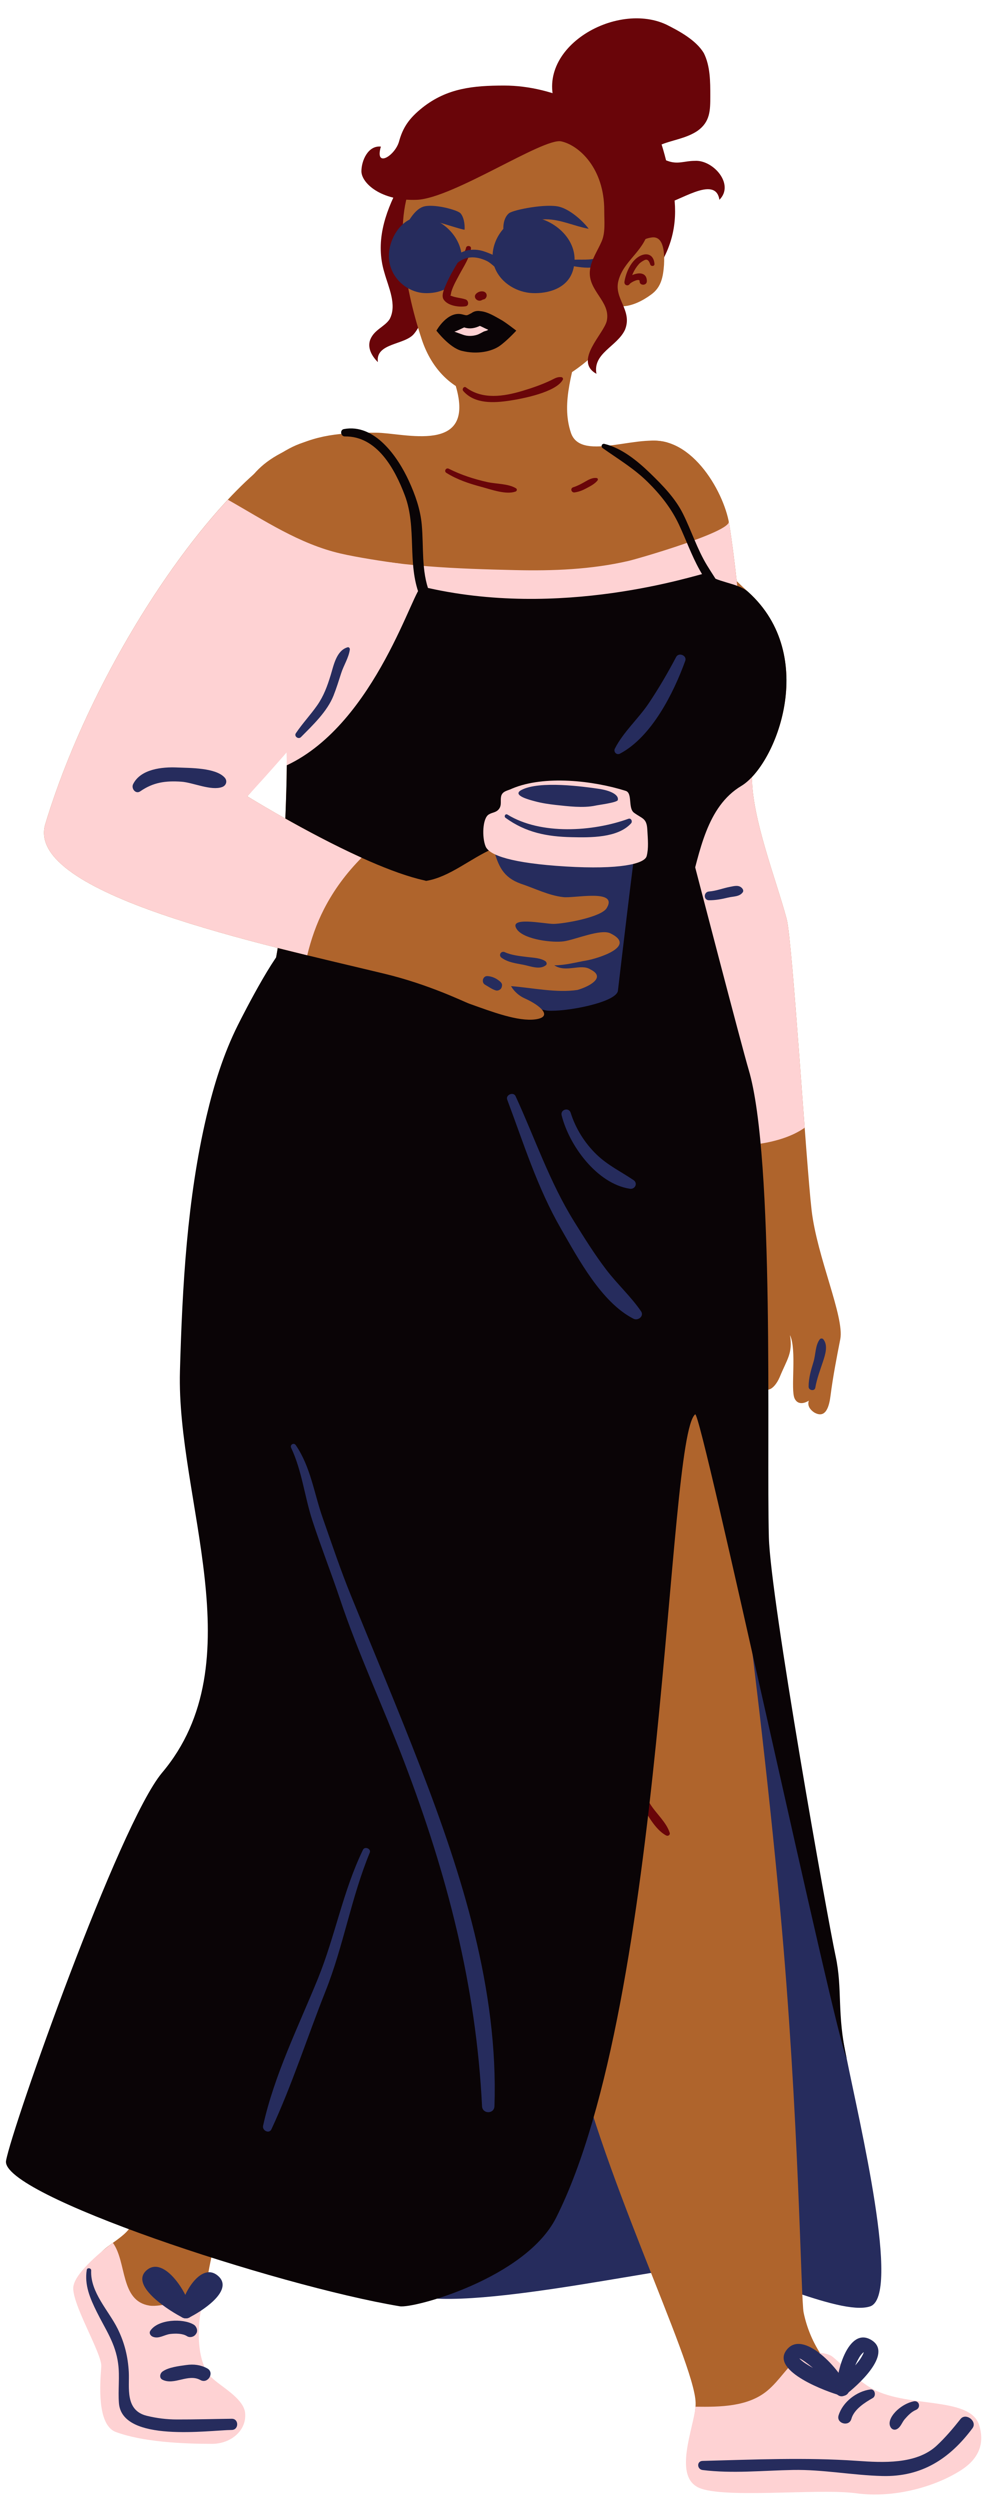 <?xml version="1.0" encoding="UTF-8" standalone="no"?><svg xmlns="http://www.w3.org/2000/svg" xmlns:xlink="http://www.w3.org/1999/xlink" fill="#000000" height="504.8" preserveAspectRatio="xMidYMid meet" version="1" viewBox="-1.2 -3.7 198.9 504.8" width="198.9" zoomAndPan="magnify"><g id="change1_1"><path d="M124.925,16.98c2.884,2.622,5.244,3.671,7.08,7.342c1.049,2.884,1.573,5.769,2.36,8.391 c1.311,5.769,1.049,11.013-1.836,16.258s-9.44,10.751-15.733,11.276c-8.391,0.524-12.849-7.08-14.422-14.684 c-1.049-5.507-0.524-11.8,1.836-17.044c1.311-3.147,2.884-6.293,5.244-8.916c1.311-1.573,3.933-4.72,6.031-4.982" fill="#690509"/></g><g id="change1_2"><path d="M79.298,34.024c-2.884,5.507-4.72,11.276-2.884,17.307c0.787,2.884,2.622,6.556,1.049,9.44 c-1.049,1.573-3.147,2.098-3.933,4.196c-0.524,1.573,0.262,3.147,1.573,4.458c-0.524-3.933,5.507-3.409,7.342-5.769 c2.36-2.884,2.098-6.818,2.36-10.489c0.262-3.409-0.787-6.556-0.524-9.964c0.262-2.884,1.311-6.031,1.573-8.916" fill="#690509"/></g><g id="change1_3"><path d="M111.814,19.34c-6.818-12.324,10.751-23.076,21.502-18.093c2.622,1.311,6.031,3.147,7.604,5.769 c1.311,2.622,1.311,5.769,1.311,8.653s0,5.244-2.622,7.08c-2.36,1.573-5.244,1.836-7.604,2.884 c-0.787,0.262-1.573-0.262-1.311,1.311c0.262,0.787,2.098,1.573,2.884,1.836c2.098,0.787,3.409,0,5.507,0 c3.671-0.262,8.129,4.72,4.982,7.867c-0.787-5.244-8.653,0.787-11.276,0.787c-4.72,0-9.178-4.196-10.227-8.653" fill="#690509"/></g><g id="change2_1"><path d="M163.865,380.683c0,0,3.278,18.093,5.899,31.242c2.574,12.909,11.014,48.049,4.721,50.097 c-6.293,2.048-25.698-7.906-33.04-8.173c-7.342-0.268-53.469,10.746-61.348,4.977s58.726-209.254,58.726-209.254L163.865,380.683z" fill="#262c5d"/></g><g id="change3_1"><path d="M162.685,240.656c-1.107-9.527-3.843-54.049-5.015-58.738c-2.098-7.867-7.026-20.322-7.026-28.713 c0-8.916-2.652-39.33-4.596-51.112c-1.113-6.747-8.104-18.767-17.364-16.549c0,0-7.692,18.756-5.081,60.602 c2.022,32.395,17.79,81.059,25.78,102.894c-0.416,0.878-0.775,1.754-1.002,2.565c-0.885,2.847,0.173,4.84,0.598,7.688 c0.498,2.278,0.769,4.271,0.409,7.118c-0.361,2.847,0.543,3.986,3.426,3.986c0.308,1.708-0.695,3.417-0.351,4.84 c0.688,2.847,2.666,1.708,3.777-0.854c1.517-3.701,2.662-4.794,2.083-8.495c1.425,3.018,0.053,11.058,0.944,12.83 c0.891,1.772,2.871,0.398,2.871,0.398s-0.629,1.246,1.061,2.385c2.44,1.424,3.063-1.424,3.315-3.417 c0.469-3.701,1.236-7.687,1.967-11.389C169.32,262.141,163.792,250.182,162.685,240.656z" fill="#af642c"/></g><g id="change3_2"><path d="M90.831,74.239c4.117,13.985-10.514,9.433-16.108,9.433c-6.993,0-12.131,0.256-18.424,3.752 c-17.482,8.391-7.099,27.714-2.204,41.7c4.196,12.587,2.098,28.67,2.098,41.956c0,7.692-0.699,13.985-2.098,20.978 c-1.399,9.09,6.993,9.79,14.684,11.188c13.985,2.098,31.467,4.895,44.753,1.399c6.993-1.399,17.482-4.196,21.677-9.79 c4.196-4.895,1.399-13.286,2.797-18.88c2.098-7.692,3.496-16.782,10.489-20.978s15.733-26.222,1.399-39.159 c-6.251-5.641-9.79-10.489-11.887-18.181c-2.098-4.895,1.243-8.877-3.651-11.674c-5.594-2.797-18.178,3.982-20.276-2.311 s0.627-12.769,1.99-19.929" fill="#af642c"/></g><g id="change2_2"><path d="M121.115,125.723c0.677,3.652,0.898,7.203,0.269,10.876c-0.581,3.39-2.398,6.036-4.04,8.948 c-0.496,0.879,0.667,1.782,1.39,1.072c5.433-5.332,6.147-14.418,3.709-21.262C122.143,124.517,120.953,124.85,121.115,125.723 L121.115,125.723z" fill="#262c5d"/></g><g id="change4_1"><path d="M161.287,224.016c-1.25-16.591-2.807-38.857-3.617-42.099c-2.098-7.867-7.026-20.322-7.026-28.713 c0-8.916-2.652-39.33-4.596-51.112c-0.026-0.157-0.059-0.319-0.092-0.48c0.419,2.059-18.167,7.476-20.318,7.969 c-7.491,1.718-15.135,2.014-22.796,1.837c-11.736-0.27-23.791-0.69-35.269-3.349c-7.523-1.743-14.012-5.797-20.608-9.628 c-1.999,9.311,3.817,21.217,7.129,30.682c2.193,6.58,2.662,14.116,2.614,21.707c11.04,2.087,22.225,3.659,33.472,3.818 c11.275,0.16,22.789-1.073,33.877-3.111c2.382,23.543,10.778,53.746,18.08,76.363C148.385,227.884,156.275,227.532,161.287,224.016z" fill="#fed2d3"/></g><g id="change5_1"><path d="M149.893,115.838c-2.128-1.92-6.842-1.966-8.391-3.846c-2.155,0.376-29.426,9.522-57.506,2.743 c-1.545-0.373-9.155,27.587-27.286,36.097c-0.042,6.93-0.518,13.907-0.518,20.248c0,7.692-0.699,13.985-2.098,20.978 c-1.398,9.09,6.993,9.79,14.684,11.188c13.985,2.098,31.467,4.895,44.753,1.398c6.992-1.398,33.513,0.549,30.916-4.62 c-2.596-5.169-7.841-18.455-6.442-24.049c2.098-7.692,3.496-16.782,10.489-20.978C155.488,150.801,164.228,128.774,149.893,115.838z" fill="#0a0406"/></g><g id="change3_3"><path d="M113.882,406.118c5.507,27.533,25.173,66.867,25.382,75.323c0.111,4.487-3.355,10.161,1.365,13.046 c3.933,2.622,8.129,1.573,12.587,1.836c5.507,0.262,11.013,2.884,16.52,1.836c6.031-1.049,13.068-1.197,18.093-4.458 c4.625-3.001,6.949-3.971,6.293-6.031c-1.836-5.769-15.242-4.458-22.027-8.653c-5.951-3.68-9.702-9.44-11.013-15.733 c-0.578-2.542-0.888-39.748-4.777-81.742c-4.936-53.305-13.714-113.931-15.034-116.864L113.882,406.118z" fill="#af642c"/></g><g id="change1_4"><path d="M125.613,352.887c0.323,2.588,1.22,4.927,2.452,7.214c1.17,2.172,2.994,5.672,5.273,6.832 c0.353,0.18,0.83-0.115,0.698-0.537c-0.648-2.075-2.589-3.758-3.785-5.572c-1.625-2.463-2.932-5.177-3.415-8.102 C126.723,352.032,125.527,352.192,125.613,352.887L125.613,352.887z" fill="#690509"/></g><g id="change3_4"><path d="M24.988,388.287c0,11.8,0.262,23.6,0.262,35.4c0,2.622-0.524,5.244,0,8.129 c0.262,2.622,0.787,5.507,1.049,8.391c0.262,3.147-0.262,5.507-2.884,7.604c-2.884,2.36-4.982,2.884-5.769,6.556 c-0.787,3.147,0.262,5.244,1.311,8.129c1.049,2.36,1.049,4.72,1.573,7.342c0.524,2.36,1.049,4.72,0.787,7.342 c-0.262,3.409-0.524,5.244,3.147,6.818c5.507,2.098,10.751,2.36,16.52,2.36c2.36,0,6.293,0.524,5.769-3.147 c-0.524-2.884-4.458-4.458-6.293-6.293c-3.147-3.147-1.836-11.538-0.787-15.471c1.311-5.769,1.573-11.013,4.196-16.52 c3.409-7.342,7.867-14.422,11.013-21.764c3.933-9.178,9.44-17.307,13.898-25.96c1.049-2.098,2.36-4.196,3.409-6.293" fill="#af642c"/></g><g id="change4_2"><path d="M41.451,476.307c-3.147-3.147-2.827-10.926-1.778-14.859c0.063-0.276,0.114-0.546,0.172-0.82 c-3.49-0.185-8.524,1.604-10.883,1.226c-5.926-0.951-4.532-8.768-7.364-12.673c-1.941,1.385-7.332,5.751-7.942,8.597 c-0.787,3.147,5.856,13.81,5.594,16.433c-0.262,3.409-0.874,11.538,2.797,13.111c5.507,2.098,13.81,2.447,19.579,2.447 c3.846,0,7.167-2.797,6.643-6.468C47.744,480.415,43.286,478.142,41.451,476.307z" fill="#fed2d3"/></g><g id="change5_2"><path d="M111.109,444.082c22.133-44.044,22.282-157.385,28.064-162.197c1.183-0.984,28.291,125.692,30.592,130.038 c-2.024-8.985-0.786-13.935-2.228-20.622c-1.622-7.519-13.15-72.102-13.48-84.567c-0.489-18.44,1.204-76.639-4.071-94.4 c-1.454-4.895-10.806-40.889-10.806-40.889s-81.336,15.022-81.51,15.016c-2.261-0.077-9.705,14.563-10.841,16.837 c-2.904,5.812-4.843,12.081-6.319,18.356c-3.936,16.734-4.893,34.394-5.374,51.515c-0.727,25.872,15.265,58.738-3.634,81.114 C22.779,364.772,1.245,425.782,0.021,432.6s54.554,25.224,79.495,29.393C82.378,462.474,104.965,456.309,111.109,444.082z" fill="#0a0406"/></g><g id="change3_5"><path d="M100.509,22.351c12.663,0,24.174,2.878,25.325,18.418c0.576,12.663,0.277,22.149-10.353,29.847 c-14.681,10.632-27.454,6.477-31.52-5.788c-3.645-10.995-5.867-25.139-1.295-32.909C85.494,27.115,89.573,22.351,100.509,22.351z" fill="#af642c"/></g><g id="change5_3"><path d="M68.43,84.426c6.499-0.09,10.1,6.551,12.12,11.91c2.455,6.514,0.452,13.684,2.952,20.131 c0.484,1.247,2.513,0.705,2.023-0.558c-1.683-4.34-1.142-9.139-1.562-13.693c-0.286-3.1-1.318-6.016-2.61-8.827 c-2.229-4.847-6.896-11.631-13.123-10.445C67.381,83.107,67.594,84.437,68.43,84.426L68.43,84.426z" fill="#0a0406"/></g><g id="change5_4"><path d="M120.498,86.785c3.153,2.236,6.314,4.103,9.095,6.848c2.582,2.549,4.767,5.308,6.309,8.596 c1.42,3.028,2.529,6.191,4.155,9.121c1.702,3.066,3.795,5.917,5.227,9.13c0.407,0.913,1.972,0.254,1.618-0.682 c-1.254-3.311-3.492-6.322-5.328-9.334c-1.992-3.268-3.16-7.016-4.865-10.434c-1.555-3.118-4.096-5.724-6.573-8.127 c-2.571-2.494-5.741-5.105-9.278-5.973C120.322,85.799,120.075,86.485,120.498,86.785L120.498,86.785z" fill="#0a0406"/></g><g id="change2_3"><path d="M99.055,162.087c1.521-3.65,29.513-4.605,28.623,1.084c-0.89,5.689-3.824,30.787-4.098,33.169 c-0.274,2.382-10.612,4.332-14.262,4.027c-2.433-0.304-7.846-2.233-8.597-6.137S97.23,166.345,99.055,162.087z" fill="#262c5d"/></g><g id="change3_6"><path d="M122.042,184.757c-1.953-0.942-7.112,1.293-9.375,1.616s-7.759-0.323-9.375-2.263 c-2.263-2.91,5.334-1.253,7.274-1.253s9.82-1.333,10.79-3.273c2.263-3.879-6.91-1.818-8.85-2.141 c-2.91-0.323-5.657-1.739-8.567-2.709c-3.556-1.293-4.526-3.556-5.496-7.112c-4.641,1.989-8.83,5.789-13.597,6.55 c-0.112-0.031-0.215-0.069-0.333-0.095c-12.937-2.826-35.767-16.984-35.767-16.984s21.023-23.933,26.531-35.567 c5.508-11.633,2.448-41.352-15.299-35.84c-14.113,4.383-41.132,40.988-52.034,77c-4.293,14.182,44.124,24.343,68.527,30.243 c9.04,2.186,15.899,5.613,17.123,6.05c4.526,1.617,9.82,3.637,13.335,3.152c3.516-0.485,1.177-2.729-2.189-4.243 c-1.655-0.744-2.527-2.039-2.741-2.465c4.203,0.323,9.214,1.415,13.416,0.768c2.263-0.647,5.872-2.505,2.639-4.122 c-1.94-1.293-4.942,0.727-7.327-0.849c2.263,0,4.526-0.647,6.466-0.97C119.133,189.929,127.659,187.464,122.042,184.757z" fill="#af642c"/></g><g id="change4_3"><path d="M64.205,179.905c1.999-3.911,4.58-7.357,7.611-10.408c-11.387-5.159-23.07-12.403-23.07-12.403 s22.218-23.854,27.726-35.487c1.418-2.995,2.98-7.016,3.158-11.498c-3.414-0.446-8.717-1.265-12.056-2.039 c-8.341-1.933-15.41-6.703-22.763-10.864C31.284,111.695,15.62,137.33,7.944,162.688c-3.494,11.541,27.923,20.42,52.895,26.506 C61.615,185.985,62.696,182.857,64.205,179.905z" fill="#fed2d3"/></g><g id="change2_4"><path d="M101.587,39.356c-0.874,0.699-1.224,2.098-1.136,3.321c0.612,0.087,3.496-1.311,4.196-1.486 c1.486-0.437,2.884-0.612,4.37-0.612c2.972,0,5.769,1.399,8.653,1.923c-0.787-1.136-3.409-3.759-5.856-4.435 C109.177,37.338,102.461,38.657,101.587,39.356z" fill="#262c5d"/></g><g id="change2_5"><path d="M91.774,39.356c0.65,0.699,0.909,2.098,0.844,3.321c-0.455,0.087-6.356-1.989-7.46-1.989 c-2.208,0-2.557,1.29-4.7,1.814c0.585-1.136,1.898-3.759,3.717-4.435C86.134,37.338,91.124,38.657,91.774,39.356z" fill="#262c5d"/></g><g id="change2_6"><path d="M84.052,40.118c-0.872-0.023-1.717,0.13-2.471,0.482c-2.962,1.381-5.2,6.019-3.843,9.8 c1.156,3.222,4.136,4.965,6.762,5.087c2.718,0.126,6.257-0.868,7.266-4.521C93.421,44.966,88.174,40.228,84.052,40.118z" fill="#262c5d"/></g><g id="change2_7"><path d="M105.816,40.118c-0.979-0.023-1.928,0.13-2.774,0.482c-3.325,1.381-5.838,6.019-4.315,9.8 c1.298,3.222,4.644,4.965,7.592,5.087c3.052,0.126,7.025-0.868,8.158-4.521C116.336,44.966,110.445,40.228,105.816,40.118z" fill="#262c5d"/></g><g id="change1_5"><path d="M92.907,46.332c-0.235,1.055-1.141,2.115-1.695,3.022c-0.879,1.439-1.715,2.909-2.371,4.465 c-0.318,0.756-0.997,2.148-0.454,2.967c0.839,1.265,3.06,1.573,4.426,1.364c0.76-0.116,0.612-1.187,0-1.391 c-1.06-0.352-2.133-0.337-3.163-0.831c0.226,0.108,0.19-0.376,0.287-0.701c0.37-1.241,1.058-2.415,1.664-3.552 c0.811-1.521,2.112-3.452,2.303-5.208C93.968,45.894,93.031,45.78,92.907,46.332L92.907,46.332z" fill="#690509"/></g><g id="change1_6"><path d="M96.256,55.136c-0.489-0.043-0.922,0.122-1.28,0.448c-0.772,0.705,0.207,1.738,1.044,1.354 c0.167-0.077,0.273-0.159,0.454-0.184c0.356-0.049,0.605-0.464,0.605-0.794C97.079,55.481,96.703,55.176,96.256,55.136 L96.256,55.136z" fill="#690509"/></g><g id="change2_8"><path d="M91,49.528c1.814-1.595,3.896-1.545,6.004-0.578c1.288,0.591,2.292,2.161,3.656,2.366 c0.32,0.048,0.687-0.134,0.669-0.51c-0.095-1.957-3.129-3.176-4.719-3.723c-2.325-0.8-4.862-0.295-6.462,1.592 C89.647,49.267,90.412,50.045,91,49.528L91,49.528z" fill="#262c5d"/></g><g id="change2_9"><path d="M113.761,49.91c1.57,0.262,3.365,0.605,4.947,0.354c1.126-0.179,2.125-0.715,3.196-1.094 c1.703-0.602,4.766-0.858,6.077-2.139c0.36-0.351,0.219-1.083-0.313-1.184c-1.534-0.294-3.686,0.887-5.116,1.367 c-0.873,0.293-1.755,0.589-2.597,0.965c-1.943,0.867-3.987,0.385-6.044,0.621C113.333,48.865,113.079,49.796,113.761,49.91 L113.761,49.91z" fill="#262c5d"/></g><g id="change3_7"><path d="M124.406,49.278c1.573-2.185,2.972-4.584,5.944-5.022c2.71-0.437,2.622,3.759,2.535,5.507 c-0.175,2.36-0.524,4.545-2.622,6.031c-1.661,1.224-3.846,2.36-5.944,2.36c-0.961,0-1.661-0.262-2.447-0.612" fill="#af642c"/></g><g id="change1_7"><path d="M130.959,49.588c-0.122-1.671-1.299-2.365-2.815-1.661c-1.858,0.862-2.962,3.368-3.25,5.265 c-0.099,0.652,0.669,1.007,1.063,0.448c0.261-0.369,2.046-1.234,2.002-0.556c-0.06,0.934,1.457,0.946,1.459,0 c0.005-2.637-3.568-1.488-4.466-0.031c0.354,0.149,0.709,0.299,1.063,0.448c0.216-1.422,0.827-2.766,1.773-3.851 c0.304-0.349,0.716-0.603,1.123-0.814c0.704-0.365,1.003,0.295,1.194,0.867C130.254,50.147,130.997,50.099,130.959,49.588 L130.959,49.588z" fill="#690509"/></g><g id="change1_8"><path d="M88.931,91.781c2.213,1.393,4.647,2.181,7.161,2.854c1.889,0.506,4.895,1.616,6.814,0.922 c0.289-0.105,0.366-0.487,0.086-0.659c-1.554-0.955-3.996-0.859-5.786-1.257c-2.671-0.593-5.343-1.458-7.787-2.695 C88.865,90.665,88.401,91.447,88.931,91.781L88.931,91.781z" fill="#690509"/></g><g id="change1_9"><path d="M114.842,95.731c0.852-0.126,1.576-0.409,2.33-0.815c0.781-0.42,1.729-0.885,2.28-1.596 c0.164-0.212,0.06-0.472-0.209-0.504c-0.788-0.092-1.563,0.321-2.227,0.706c-0.787,0.455-1.591,0.894-2.462,1.166 C113.872,94.901,114.168,95.831,114.842,95.731L114.842,95.731z" fill="#690509"/></g><g id="change1_10"><path d="M92.347,75.256c2.316,2.659,6.218,2.418,9.396,1.938c2.559-0.386,9.284-1.673,10.697-4.201 c0.142-0.254-0.042-0.519-0.311-0.543c-0.859-0.075-1.32,0.28-2.11,0.655c-1.85,0.877-3.789,1.546-5.748,2.131 c-3.76,1.124-8.042,1.796-11.368-0.702C92.463,74.204,92.026,74.886,92.347,75.256L92.347,75.256z" fill="#690509"/></g><g id="change5_5"><path d="M86.925,63.066c0,0,2.229-4.064,5.244-3.278c1.049,0.262,0.787,0.262,1.836-0.262 c0.524-0.393,1.18-0.524,1.836-0.393c1.442,0.131,2.884,1.049,4.064,1.704c0.787,0.393,3.147,2.229,3.147,2.229 s-1.967,2.141-3.453,3.147c-1.486,1.005-4.381,1.748-7.605,0.918C89.53,66.495,86.925,63.066,86.925,63.066z" fill="#0a0406"/></g><g id="change4_4"><path d="M92.522,62.413c-0.706,0.336-1.475,0.716-1.961,0.859l1.704,0.612c0.943,0.35,2.031,0.306,2.937,0 c0.435-0.175,0.834-0.393,1.233-0.612c0.254-0.131,0.762-0.175,0.943-0.393c-0.566-0.22-1.113-0.539-1.679-0.774 C94.651,62.596,93.628,62.783,92.522,62.413z" fill="#fed2d3"/></g><g id="change2_10"><path d="M59.568,145.143c2.379-2.405,5.301-5.158,6.576-8.373c0.592-1.494,1.065-3.022,1.555-4.551 c0.509-1.587,1.512-3.09,1.74-4.742c0.037-0.272-0.161-0.56-0.469-0.469c-2.254,0.665-2.793,3.655-3.401,5.63 c-0.686,2.229-1.397,4.201-2.749,6.128c-1.353,1.927-2.96,3.627-4.276,5.588C58.125,144.979,59.056,145.66,59.568,145.143 L59.568,145.143z" fill="#262c5d"/></g><g id="change2_11"><path d="M163.436,276.501c0.31-1.816,0.978-3.543,1.552-5.287c0.458-1.391,1.069-3.277,0.046-4.5 c-0.153-0.183-0.527-0.194-0.678,0c-0.936,1.203-0.837,3.075-1.276,4.539c-0.513,1.709-1.002,3.263-0.997,5.065 C162.087,277.074,163.303,277.284,163.436,276.501L163.436,276.501z" fill="#262c5d"/></g><g id="change2_12"><path d="M96.745,195.136c0.694,0.395,1.37,0.902,2.137,1.143c0.348,0.109,0.738-0.015,0.993-0.262 c0.219-0.213,0.261-0.431,0.299-0.722c0.068-0.518-0.45-0.852-0.798-1.113c-0.599-0.449-1.421-0.756-2.159-0.787 C96.278,193.356,95.954,194.687,96.745,195.136L96.745,195.136z" fill="#262c5d"/></g><g id="change2_13"><path d="M16.32,454.64c-0.489,3.072,0.662,5.733,2.003,8.453c1.778,3.605,3.786,6.326,4.336,10.498 c0.348,2.639-0.053,5.323,0.158,7.97c0.643,8.047,18.22,5.445,22.786,5.404c1.458-0.013,1.459-2.279,0-2.262 c-3.693,0.044-7.383,0.154-11.076,0.146c-2.062-0.004-4.067-0.251-6.067-0.738c-4.491-1.094-3.492-5.758-3.652-8.81 c-0.163-3.111-0.855-5.933-2.227-8.727c-1.809-3.684-5.577-7.388-5.368-11.814C17.237,454.254,16.401,454.13,16.32,454.64 L16.32,454.64z" fill="#262c5d"/></g><g id="change2_14"><path d="M29.65,468.141c1.207,0.503,2.319-0.408,3.524-0.554c1.021-0.124,2.504-0.138,3.38,0.438 c0.5,0.329,1.226,0.203,1.634-0.211c0.079-0.08,0.143-0.182,0.211-0.273c0.445-0.595,0.092-1.499-0.484-1.845 c-2.204-1.326-7.245-1.074-8.757,1.236C28.837,467.422,29.189,467.949,29.65,468.141L29.65,468.141z" fill="#262c5d"/></g><g id="change2_15"><path d="M31.614,476.829c2.401,1.183,5.187-1.309,7.653,0.055c1.541,0.852,2.923-1.524,1.376-2.354 c-1.346-0.722-2.732-0.89-4.237-0.676c-1.449,0.206-3.59,0.443-4.792,1.318C31.083,475.56,30.908,476.481,31.614,476.829 L31.614,476.829z" fill="#262c5d"/></g><g id="change2_16"><path d="M37.322,463.021c-0.129-2.964-5.339-11.612-8.998-8.231c-3.408,3.149,5.134,8.409,7.368,9.484 c1.665,0.801,3.119-1.591,1.464-2.505c-1.329-0.734-2.595-1.62-3.812-2.524c-0.755-0.561-1.469-1.181-2.128-1.851 c-0.241-0.245-0.454-0.5-0.639-0.789c-0.238-0.372,0.042-0.285-0.183,0.148c-0.139,0.268-0.467,0.161-0.157,0.251 c0.237,0.069,0.495,0.309,0.68,0.466c0.718,0.608,1.326,1.368,1.898,2.111c0.979,1.27,1.874,2.611,2.834,3.893 C36.139,464.126,37.365,464,37.322,463.021z" fill="#262c5d"/></g><g id="change2_17"><path d="M36.863,463.655c0.879-1.064,1.495-2.213,2.232-3.375c0.385-0.607,0.804-1.194,1.295-1.72 c0.206-0.22,0.408-0.383,0.669-0.53c-0.098,0.056-0.16-0.045-0.213-0.086c0.282,0.222-0.069-0.179-0.029-0.405 c-0.025,0.144-0.084,0.253-0.229,0.438c-0.462,0.588-1.06,1.102-1.65,1.557c-1.079,0.832-2.25,1.574-3.441,2.234 c-1.659,0.919-0.203,3.288,1.464,2.505c2.185-1.027,9.23-5.396,5.926-8.369c-3.569-3.212-7.633,4.215-7.555,7.117 C35.35,463.739,36.336,464.293,36.863,463.655z" fill="#262c5d"/></g><g id="change4_5"><path d="M196.512,485.962c-1.892-5.948-15.051-3.271-22.046-7.596c-3.305-2.043-6.455-5.427-7.739-6.318 s-5.047-0.946-6.317,0.026c-2.58,1.974-4.172,4.891-6.666,6.965c-3.901,3.245-9.496,3.298-14.49,3.231 c-0.447,4.351-4.23,13.405,0.156,16.086c4.055,2.703,24.512,0.337,32.262,1.393s16.086-1.349,21.268-4.711 C197.708,491.943,197.188,488.087,196.512,485.962z" fill="#fed2d3"/></g><g id="change2_18"><path d="M169.82,478.388c-0.974-3.2-8.913-12.169-12.275-7.456c-3.03,4.248,8.387,8.388,11.024,9.093 c1.816,0.486,2.546-2.234,0.771-2.797c-1.713-0.544-3.38-1.287-4.995-2.068c-0.982-0.475-1.935-1.004-2.852-1.594 c-0.379-0.244-0.727-0.515-1.062-0.816c-0.459-0.413-0.276-0.718-0.515-0.19c0.387-0.855,7.594,5.893,8.404,6.702 C168.946,479.885,170.085,479.259,169.82,478.388z" fill="#262c5d"/></g><g id="change2_19"><path d="M169.494,479.125c0.645-1.4,1.097-2.824,1.626-4.269c0.32-0.873,0.714-1.723,1.181-2.527 c0.189-0.325,0.405-0.6,0.666-0.868c0.278-0.286,0.297-0.181,0.338-0.16c0.142,0.071-0.05-0.239-0.084-0.071 c-0.065,0.323-0.235,0.606-0.393,0.889c-0.44,0.789-1.038,1.482-1.634,2.155c-1.069,1.208-2.26,2.34-3.5,3.373 c-1.26,1.05,0.438,3.261,1.758,2.278c2.298-1.711,9.824-8.353,5.31-11.116c-4.735-2.898-7.362,7.105-6.908,10.102 C167.968,479.663,169.183,479.801,169.494,479.125z" fill="#262c5d"/></g><g id="change2_20"><path d="M140.672,495.058c6.035,0.748,12.187,0.096,18.249-0.015c6.049-0.111,12.01,1.069,18.046,1.222 c7.965,0.202,13.607-3.491,18.201-9.644c1.042-1.395-1.333-3.225-2.413-1.862c-1.497,1.889-3.049,3.731-4.816,5.374 c-4.12,3.832-10.921,3.424-16.087,3.067c-10.434-0.721-20.73-0.253-31.179,0.014C139.452,493.246,139.523,494.916,140.672,495.058 L140.672,495.058z" fill="#262c5d"/></g><g id="change2_21"><path d="M174.556,478.783c-2.771,0.371-5.579,2.52-6.422,5.236c-0.512,1.652,2.126,2.378,2.584,0.712 c0.527-1.915,2.688-3.29,4.309-4.208C175.781,480.098,175.512,478.655,174.556,478.783L174.556,478.783z" fill="#262c5d"/></g><g id="change2_22"><path d="M183.287,481.182c-1.225,0.266-2.375,0.924-3.301,1.759c-0.871,0.785-2.077,2.353-1.306,3.533 c0.276,0.423,0.779,0.559,1.229,0.322c0.787-0.415,1.023-1.361,1.583-2.007c0.637-0.734,1.357-1.495,2.272-1.877 C184.809,482.476,184.448,480.929,183.287,481.182L183.287,481.182z" fill="#262c5d"/></g><g id="change4_6"><path d="M96.852,167.198c-0.747-1.835-0.623-5.634,0.621-6.423c0.752-0.477,1.499-0.356,2.092-1.132 c0.591-0.774,0.232-1.686,0.43-2.555c0.249-1.09,1.418-1.139,2.216-1.558c6.521-2.744,16.37-1.608,22.932,0.463 c1.443,0.455,0.413,3.488,1.695,4.424c1.664,1.215,2.544,1.075,2.672,3.373c0.116,2.089,0.286,3.797-0.129,5.376 c-0.415,1.578-5.484,2.753-16.327,2.098C102.211,170.606,97.6,169.033,96.852,167.198z" fill="#fed2d3"/></g><g id="change2_23"><path d="M100.889,161.444c4.089,2.967,8.352,3.793,13.32,3.901c3.739,0.081,9.319,0.19,12.023-2.79 c0.345-0.38,0.016-1.126-0.538-0.924c-7.174,2.605-17.686,3.301-24.421-0.845C100.847,160.523,100.5,161.162,100.889,161.444 L100.889,161.444z" fill="#262c5d"/></g><g id="change2_24"><path d="M104.072,155.827c-2.036,1.093,1.912,2.045,2.722,2.265c1.394,0.378,2.827,0.592,4.257,0.751 c2.493,0.262,5.484,0.656,7.976,0.131c0.499-0.131,4.404-0.6,4.528-1.125c0.249-1.049-1.454-1.935-3.947-2.284 C116.868,155.171,107.724,153.867,104.072,155.827z" fill="#262c5d"/></g><g id="change2_25"><path d="M57.591,288.653c2.177,4.596,2.718,9.875,4.291,14.696c1.727,5.293,3.776,10.477,5.543,15.758 c3.728,11.144,8.797,21.951,12.989,32.935c8.66,22.689,14.53,45.209,15.723,69.547c0.079,1.611,2.453,1.621,2.508,0 c0.794-23.557-6.568-46.748-14.955-68.461c-4.488-11.62-9.328-23.102-14.022-34.639c-2.09-5.137-3.875-10.477-5.713-15.711 c-1.739-4.952-2.421-10.275-5.431-14.67C58.129,287.529,57.293,288.023,57.591,288.653L57.591,288.653z" fill="#262c5d"/></g><g id="change2_26"><path d="M72.095,369.815c-4.061,8.379-5.621,17.477-9.104,26.033c-3.925,9.642-8.827,19.491-11.066,29.691 c-0.214,0.973,1.224,1.701,1.685,0.71c4.191-9.013,7.266-18.686,10.941-27.931c3.617-9.1,5.17-18.856,8.915-27.926 C73.791,369.607,72.463,369.056,72.095,369.815L72.095,369.815z" fill="#262c5d"/></g><g id="change2_27"><path d="M101.223,218.35c3.353,8.924,6.072,17.768,10.86,26.07c3.48,6.033,8.18,14.891,14.644,18.169 c0.915,0.464,2.186-0.534,1.514-1.514c-2.064-3.006-4.813-5.498-7.031-8.409c-2.37-3.11-4.452-6.456-6.513-9.775 c-4.939-7.956-7.888-16.785-11.789-25.252C102.472,216.693,100.856,217.374,101.223,218.35L101.223,218.35z" fill="#262c5d"/></g><g id="change2_28"><path d="M112.212,221.503c1.5,6.077,7.12,13.818,13.769,14.833c1.061,0.162,1.679-1.116,0.739-1.752 c-2.583-1.749-5.184-2.962-7.477-5.182c-2.38-2.304-4.218-5.247-5.206-8.402C113.674,219.837,111.919,220.315,112.212,221.503 L112.212,221.503z" fill="#262c5d"/></g><g id="change2_29"><path d="M135.33,128.965c-1.676,3.195-3.495,6.298-5.498,9.299c-2.098,3.143-5.155,5.823-6.866,9.187 c-0.342,0.673,0.346,1.385,1.026,1.026c6.401-3.383,10.826-12.239,13.18-18.735C137.564,128.66,135.856,127.962,135.33,128.965 L135.33,128.965z" fill="#262c5d"/></g><g id="change2_30"><path d="M27.125,156.084c2.63-1.825,5.118-2.153,8.286-1.942c2.347,0.156,6.034,1.903,8.264,1.071 c0.813-0.303,1.095-1.221,0.499-1.89c-1.815-2.036-7.039-1.935-9.584-2.05c-3.03-0.137-7.389,0.3-8.911,3.365 C25.247,155.508,26.185,156.736,27.125,156.084L27.125,156.084z" fill="#262c5d"/></g><g id="change2_31"><path d="M141.97,178.083c1.313,0.01,2.594-0.236,3.865-0.546c1.044-0.255,2.299-0.134,2.959-1.078 c0.168-0.241,0.069-0.541-0.096-0.745c-0.647-0.797-1.606-0.508-2.502-0.336c-1.422,0.272-2.774,0.825-4.225,0.935 C140.845,176.398,140.816,178.074,141.97,178.083L141.97,178.083z" fill="#262c5d"/></g><g id="change1_11"><path d="M127.353,27.372c-5.342-8.598-16.807-13.798-26.73-13.798c-6.293,0-11.538,0.524-16.52,4.458 c-2.622,2.098-3.933,3.933-4.72,6.818s-4.982,5.507-3.671,1.049c-2.622-0.262-3.933,2.884-3.933,4.982 c0,2.36,3.926,6.051,11.191,5.766s25.541-12.587,29.16-11.8s8.685,5.461,8.685,13.901c0,2.36,0.262,4.458-0.524,6.293 c-0.787,1.836-2.098,3.671-2.36,5.769c-0.524,4.196,4.196,6.293,3.409,10.227c-0.524,2.622-6.818,8.129-2.098,10.751 c-0.787-4.196,4.196-5.507,5.769-8.916c1.573-3.933-2.36-6.293-1.311-9.964c1.049-3.933,4.982-5.769,6.032-9.967 C131.209,37.026,130.077,31.757,127.353,27.372z" fill="#690509"/></g><g id="change2_32"><path d="M100.079,189.692c1.332,0.959,2.864,1.112,4.434,1.423c1.438,0.284,3.268,1.069,4.52,0.084 c0.28-0.22,0.141-0.642-0.104-0.811c-0.967-0.664-2.476-0.699-3.632-0.843c-1.488-0.186-3.186-0.345-4.56-0.978 C99.97,188.214,99.395,189.199,100.079,189.692L100.079,189.692z" fill="#262c5d"/></g></svg>